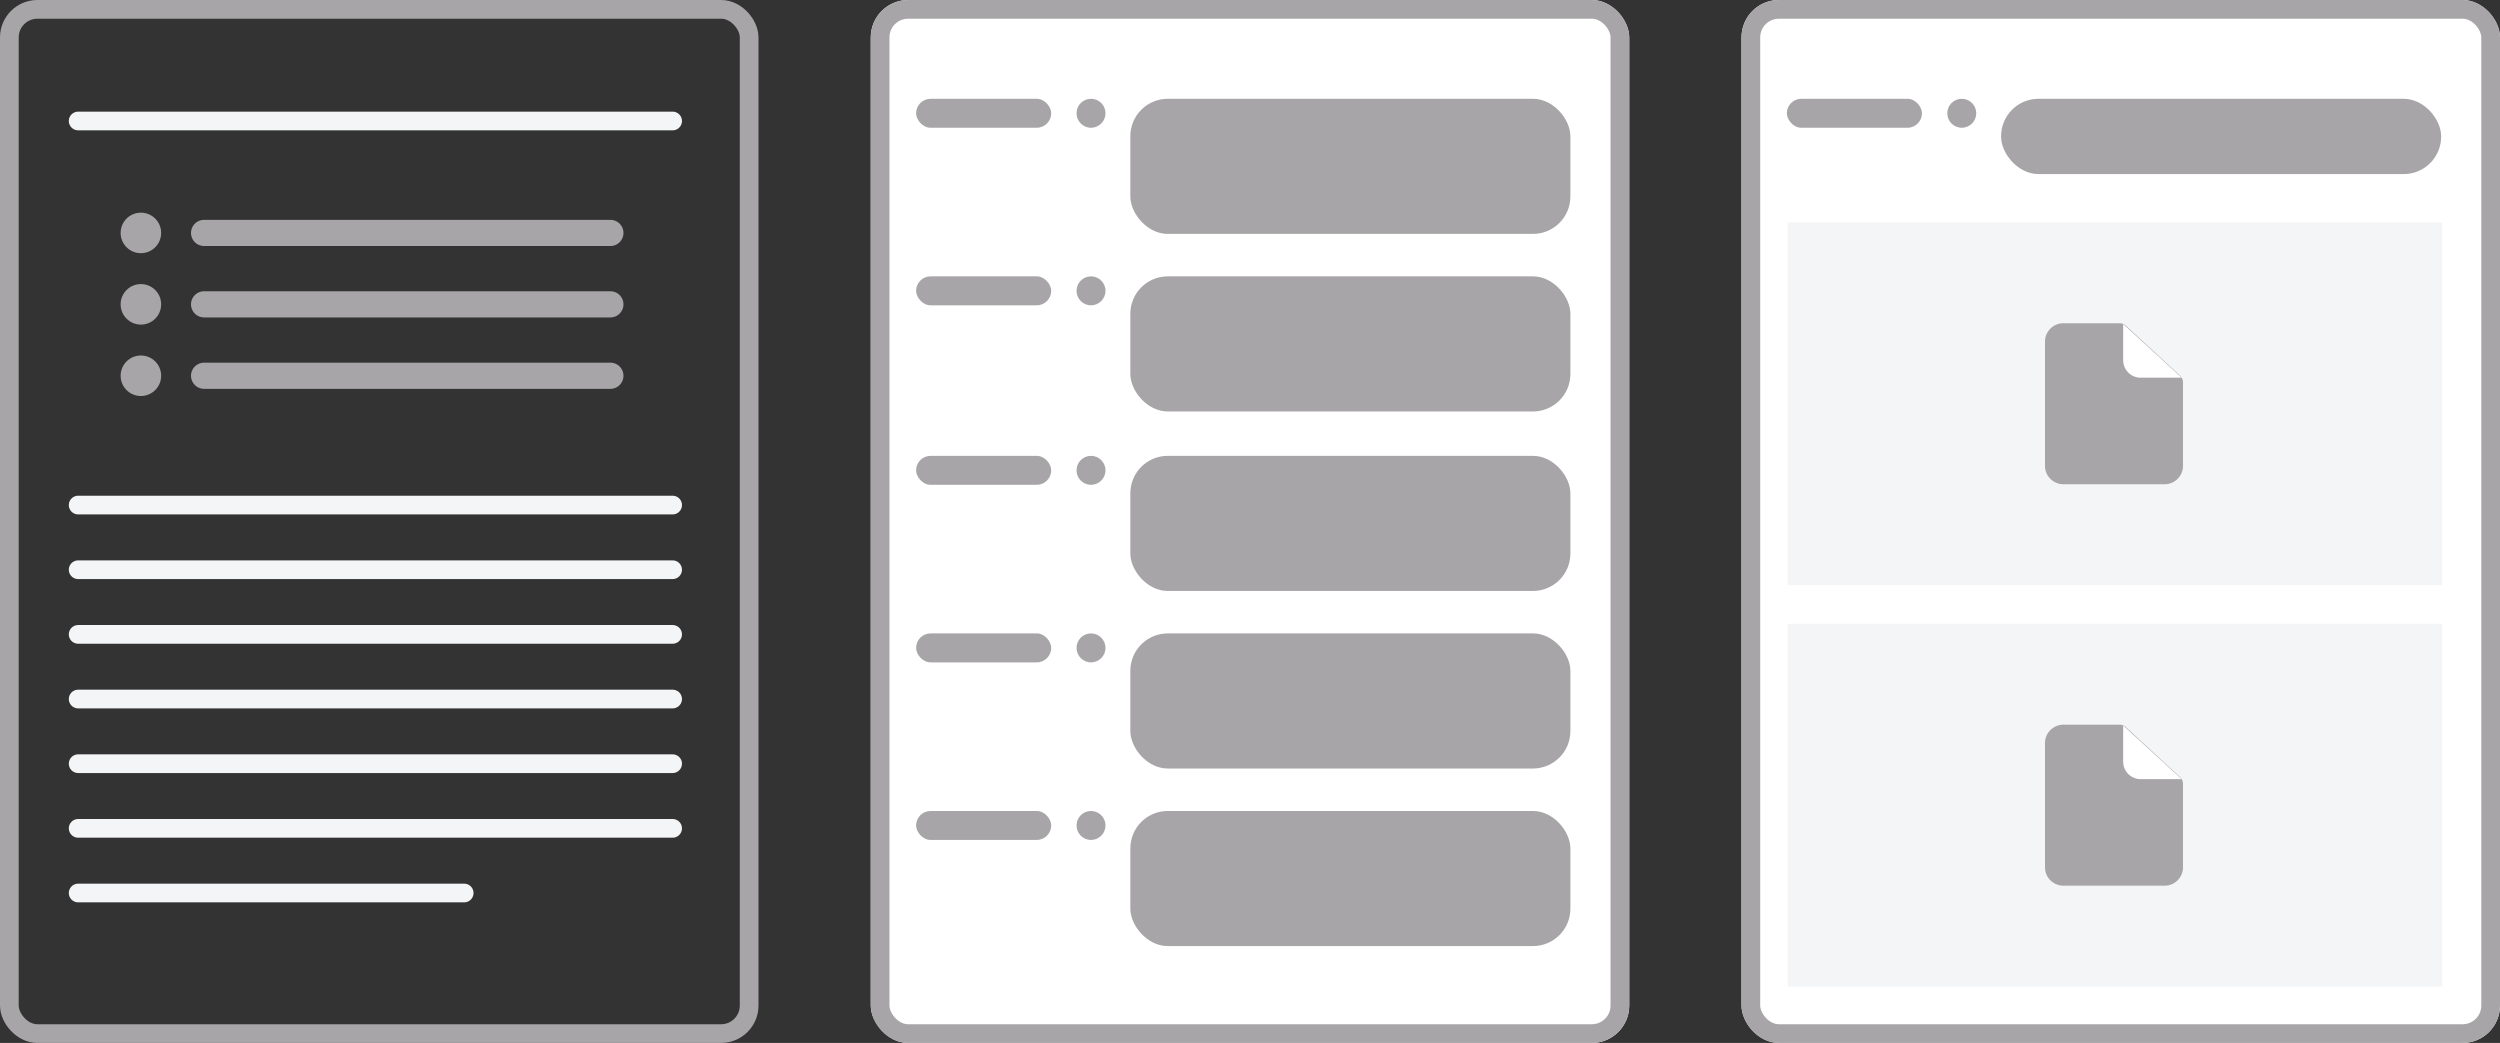 <svg xmlns="http://www.w3.org/2000/svg" width="668.2" height="278.758" viewBox="0 0 668.2 278.758">
  <rect x="0" y="0" width="668.2" height="278.758" fill="#333333" stroke="none"/>
  <g id="build" transform="translate(-2796 -877)">
    <g id="Opening_Statement" data-name="Opening Statement" transform="translate(2796 877)">
      <g id="paper" transform="translate(0 0)" fill="none" stroke="#a7a5a7" stroke-width="5">
        <rect width="202.733" height="278.758" rx="10" stroke="none"/>
        <rect x="2.5" y="2.5" width="197.733" height="273.758" rx="7.5" fill="none"/>
      </g>
      <line id="Line_20" data-name="Line 20" x2="158.885" transform="translate(20.892 134.994)" fill="none" stroke="#f4f5f7" stroke-linecap="round" stroke-width="5"/>
      <line id="Line_21" data-name="Line 21" x2="158.885" transform="translate(20.892 152.275)" fill="none" stroke="#f4f5f7" stroke-linecap="round" stroke-width="5"/>
      <line id="Line_22" data-name="Line 22" x2="158.885" transform="translate(20.892 169.557)" fill="none" stroke="#f4f5f7" stroke-linecap="round" stroke-width="5"/>
      <line id="Line_23" data-name="Line 23" x2="158.885" transform="translate(20.892 186.838)" fill="none" stroke="#f4f5f7" stroke-linecap="round" stroke-width="5"/>
      <line id="Line_24" data-name="Line 24" x2="158.885" transform="translate(20.892 204.119)" fill="none" stroke="#f4f5f7" stroke-linecap="round" stroke-width="5"/>
      <line id="Line_25" data-name="Line 25" x2="158.885" transform="translate(20.892 221.401)" fill="none" stroke="#f4f5f7" stroke-linecap="round" stroke-width="5"/>
      <line id="Line_26" data-name="Line 26" x2="103.172" transform="translate(20.892 238.682)" fill="none" stroke="#f4f5f7" stroke-linecap="round" stroke-width="5"/>
      <g id="bullets" transform="translate(32.241 56.841)">
        <line id="Line_14" data-name="Line 14" x2="108.593" transform="translate(22.309 5.417)" fill="none" stroke="#a7a5a7" stroke-linecap="round" stroke-width="7"/>
        <line id="Line_17" data-name="Line 17" x2="108.593" transform="translate(22.309 24.503)" fill="none" stroke="#a7a5a7" stroke-linecap="round" stroke-width="7"/>
        <line id="Line_19" data-name="Line 19" x2="108.593" transform="translate(22.309 43.59)" fill="none" stroke="#a7a5a7" stroke-linecap="round" stroke-width="7"/>
        <circle id="Ellipse_10" data-name="Ellipse 10" cx="5.417" cy="5.417" r="5.417" fill="#a7a5a7"/>
        <circle id="Ellipse_11" data-name="Ellipse 11" cx="5.417" cy="5.417" r="5.417" transform="translate(0 19.087)" fill="#a7a5a7"/>
        <circle id="Ellipse_12" data-name="Ellipse 12" cx="5.417" cy="5.417" r="5.417" transform="translate(0 38.174)" fill="#a7a5a7"/>
      </g>
      <line id="Line_13" data-name="Line 13" x2="158.885" transform="translate(20.892 32.338)" fill="none" stroke="#f4f5f7" stroke-linecap="round" stroke-width="5"/>
    </g>
    <g id="timeline" transform="translate(3028.733 877)">
      <g id="paper-2" data-name="paper" transform="translate(0 0)" fill="#fff" stroke="#a7a5a7" stroke-width="5">
        <rect width="202.733" height="278.758" rx="10" stroke="none"/>
        <rect x="2.5" y="2.5" width="197.733" height="273.758" rx="7.5" fill="none"/>
      </g>
      <g id="_05" data-name="05" transform="translate(12.123 216.758)">
        <rect id="Rectangle_8" data-name="Rectangle 8" width="117.616" height="36.11" rx="10" transform="translate(57.26)" fill="#a7a5a7"/>
        <circle id="dot" cx="3.869" cy="3.869" r="3.869" transform="translate(42.88)" fill="#a7a5a7"/>
        <rect id="date" width="36.11" height="7.738" rx="3.869" fill="#a7a5a7"/>
      </g>
      <g id="_04" data-name="04" transform="translate(12.123 169.299)">
        <rect id="Rectangle_8-2" data-name="Rectangle 8" width="117.616" height="36.11" rx="10" transform="translate(57.26 0)" fill="#a7a5a7"/>
        <circle id="dot-2" data-name="dot" cx="3.869" cy="3.869" r="3.869" transform="translate(42.88 0)" fill="#a7a5a7"/>
        <rect id="date-2" data-name="date" width="36.11" height="7.738" rx="3.869" transform="translate(0 0)" fill="#a7a5a7"/>
      </g>
      <g id="_03" data-name="03" transform="translate(12.123 121.84)">
        <rect id="Rectangle_8-3" data-name="Rectangle 8" width="117.616" height="36.11" rx="10" transform="translate(57.26 0)" fill="#a7a5a7"/>
        <circle id="dot-3" data-name="dot" cx="3.869" cy="3.869" r="3.869" transform="translate(42.88 0)" fill="#a7a5a7"/>
        <rect id="date-3" data-name="date" width="36.11" height="7.738" rx="3.869" transform="translate(0 0)" fill="#a7a5a7"/>
      </g>
      <g id="_02" data-name="02" transform="translate(12.123 73.865)">
        <rect id="Rectangle_8-4" data-name="Rectangle 8" width="117.616" height="36.11" rx="10" transform="translate(57.26 0)" fill="#a7a5a7"/>
        <circle id="dot-4" data-name="dot" cx="3.869" cy="3.869" r="3.869" transform="translate(42.88 0)" fill="#a7a5a7"/>
        <rect id="date-4" data-name="date" width="36.11" height="7.738" rx="3.869" transform="translate(0 0)" fill="#a7a5a7"/>
      </g>
      <g id="_01" data-name="01" transform="translate(12.123 26.406)">
        <rect id="Rectangle_8-5" data-name="Rectangle 8" width="117.616" height="36.11" rx="10" transform="translate(57.26)" fill="#a7a5a7"/>
        <circle id="dot-5" data-name="dot" cx="3.869" cy="3.869" r="3.869" transform="translate(42.88)" fill="#a7a5a7"/>
        <rect id="date-5" data-name="date" width="36.11" height="7.738" rx="3.869" fill="#a7a5a7"/>
      </g>
    </g>
    <g id="timeline-2" data-name="timeline" transform="translate(3261.467 877)">
      <g id="paper-3" data-name="paper" transform="translate(0 0)" fill="#fff" stroke="#a7a5a7" stroke-width="5">
        <rect width="202.733" height="278.758" rx="10" stroke="none"/>
        <rect x="2.5" y="2.5" width="197.733" height="273.758" rx="7.5" fill="none"/>
      </g>
      <g id="_01-2" data-name="01" transform="translate(12.123 26.406)">
        <rect id="Rectangle_8-6" data-name="Rectangle 8" width="117.616" height="20.119" rx="10" transform="translate(57.26)" fill="#a7a5a7"/>
        <circle id="dot-6" data-name="dot" cx="3.869" cy="3.869" r="3.869" transform="translate(42.88)" fill="#a7a5a7"/>
        <rect id="date-6" data-name="date" width="36.11" height="7.738" rx="3.869" fill="#a7a5a7"/>
      </g>
      <rect id="Rectangle_9" data-name="Rectangle 9" width="174.877" height="96.982" transform="translate(12.381 59.421)" fill="#f4f5f7"/>
      <rect id="Rectangle_10" data-name="Rectangle 10" width="174.877" height="96.982" transform="translate(12.381 166.72)" fill="#f4f5f7"/>
      <g id="Group_4" data-name="Group 4" transform="translate(81.117 86.394)">
        <path id="Path_40" data-name="Path 40" d="M466.969,403.036H439.918A4.919,4.919,0,0,1,435,398.117v-33.2A4.919,4.919,0,0,1,439.918,360h15.023a2.461,2.461,0,0,1,1.669.652L471.1,374.025a2.462,2.462,0,0,1,.791,1.807v22.285A4.919,4.919,0,0,1,466.969,403.036Z" transform="translate(-435 -360)" fill="#a7a5a7"/>
        <path id="Path_41" data-name="Path 41" d="M452,360.41v9.625a4.672,4.672,0,0,0,4.823,4.72h10.812" transform="translate(-431.097 -360.199)" fill="#fff"/>
      </g>
      <g id="Group_5" data-name="Group 5" transform="translate(81.117 193.693)">
        <path id="Path_40-2" data-name="Path 40" d="M466.969,403.036H439.918A4.919,4.919,0,0,1,435,398.117v-33.2A4.919,4.919,0,0,1,439.918,360h15.023a2.461,2.461,0,0,1,1.669.652L471.1,374.025a2.462,2.462,0,0,1,.791,1.807v22.285A4.919,4.919,0,0,1,466.969,403.036Z" transform="translate(-435 -360)" fill="#a7a5a7"/>
        <path id="Path_41-2" data-name="Path 41" d="M452,360.41v9.625a4.672,4.672,0,0,0,4.823,4.72h10.812" transform="translate(-431.097 -360.199)" fill="#fff"/>
      </g>
    </g>
  </g>
</svg>
